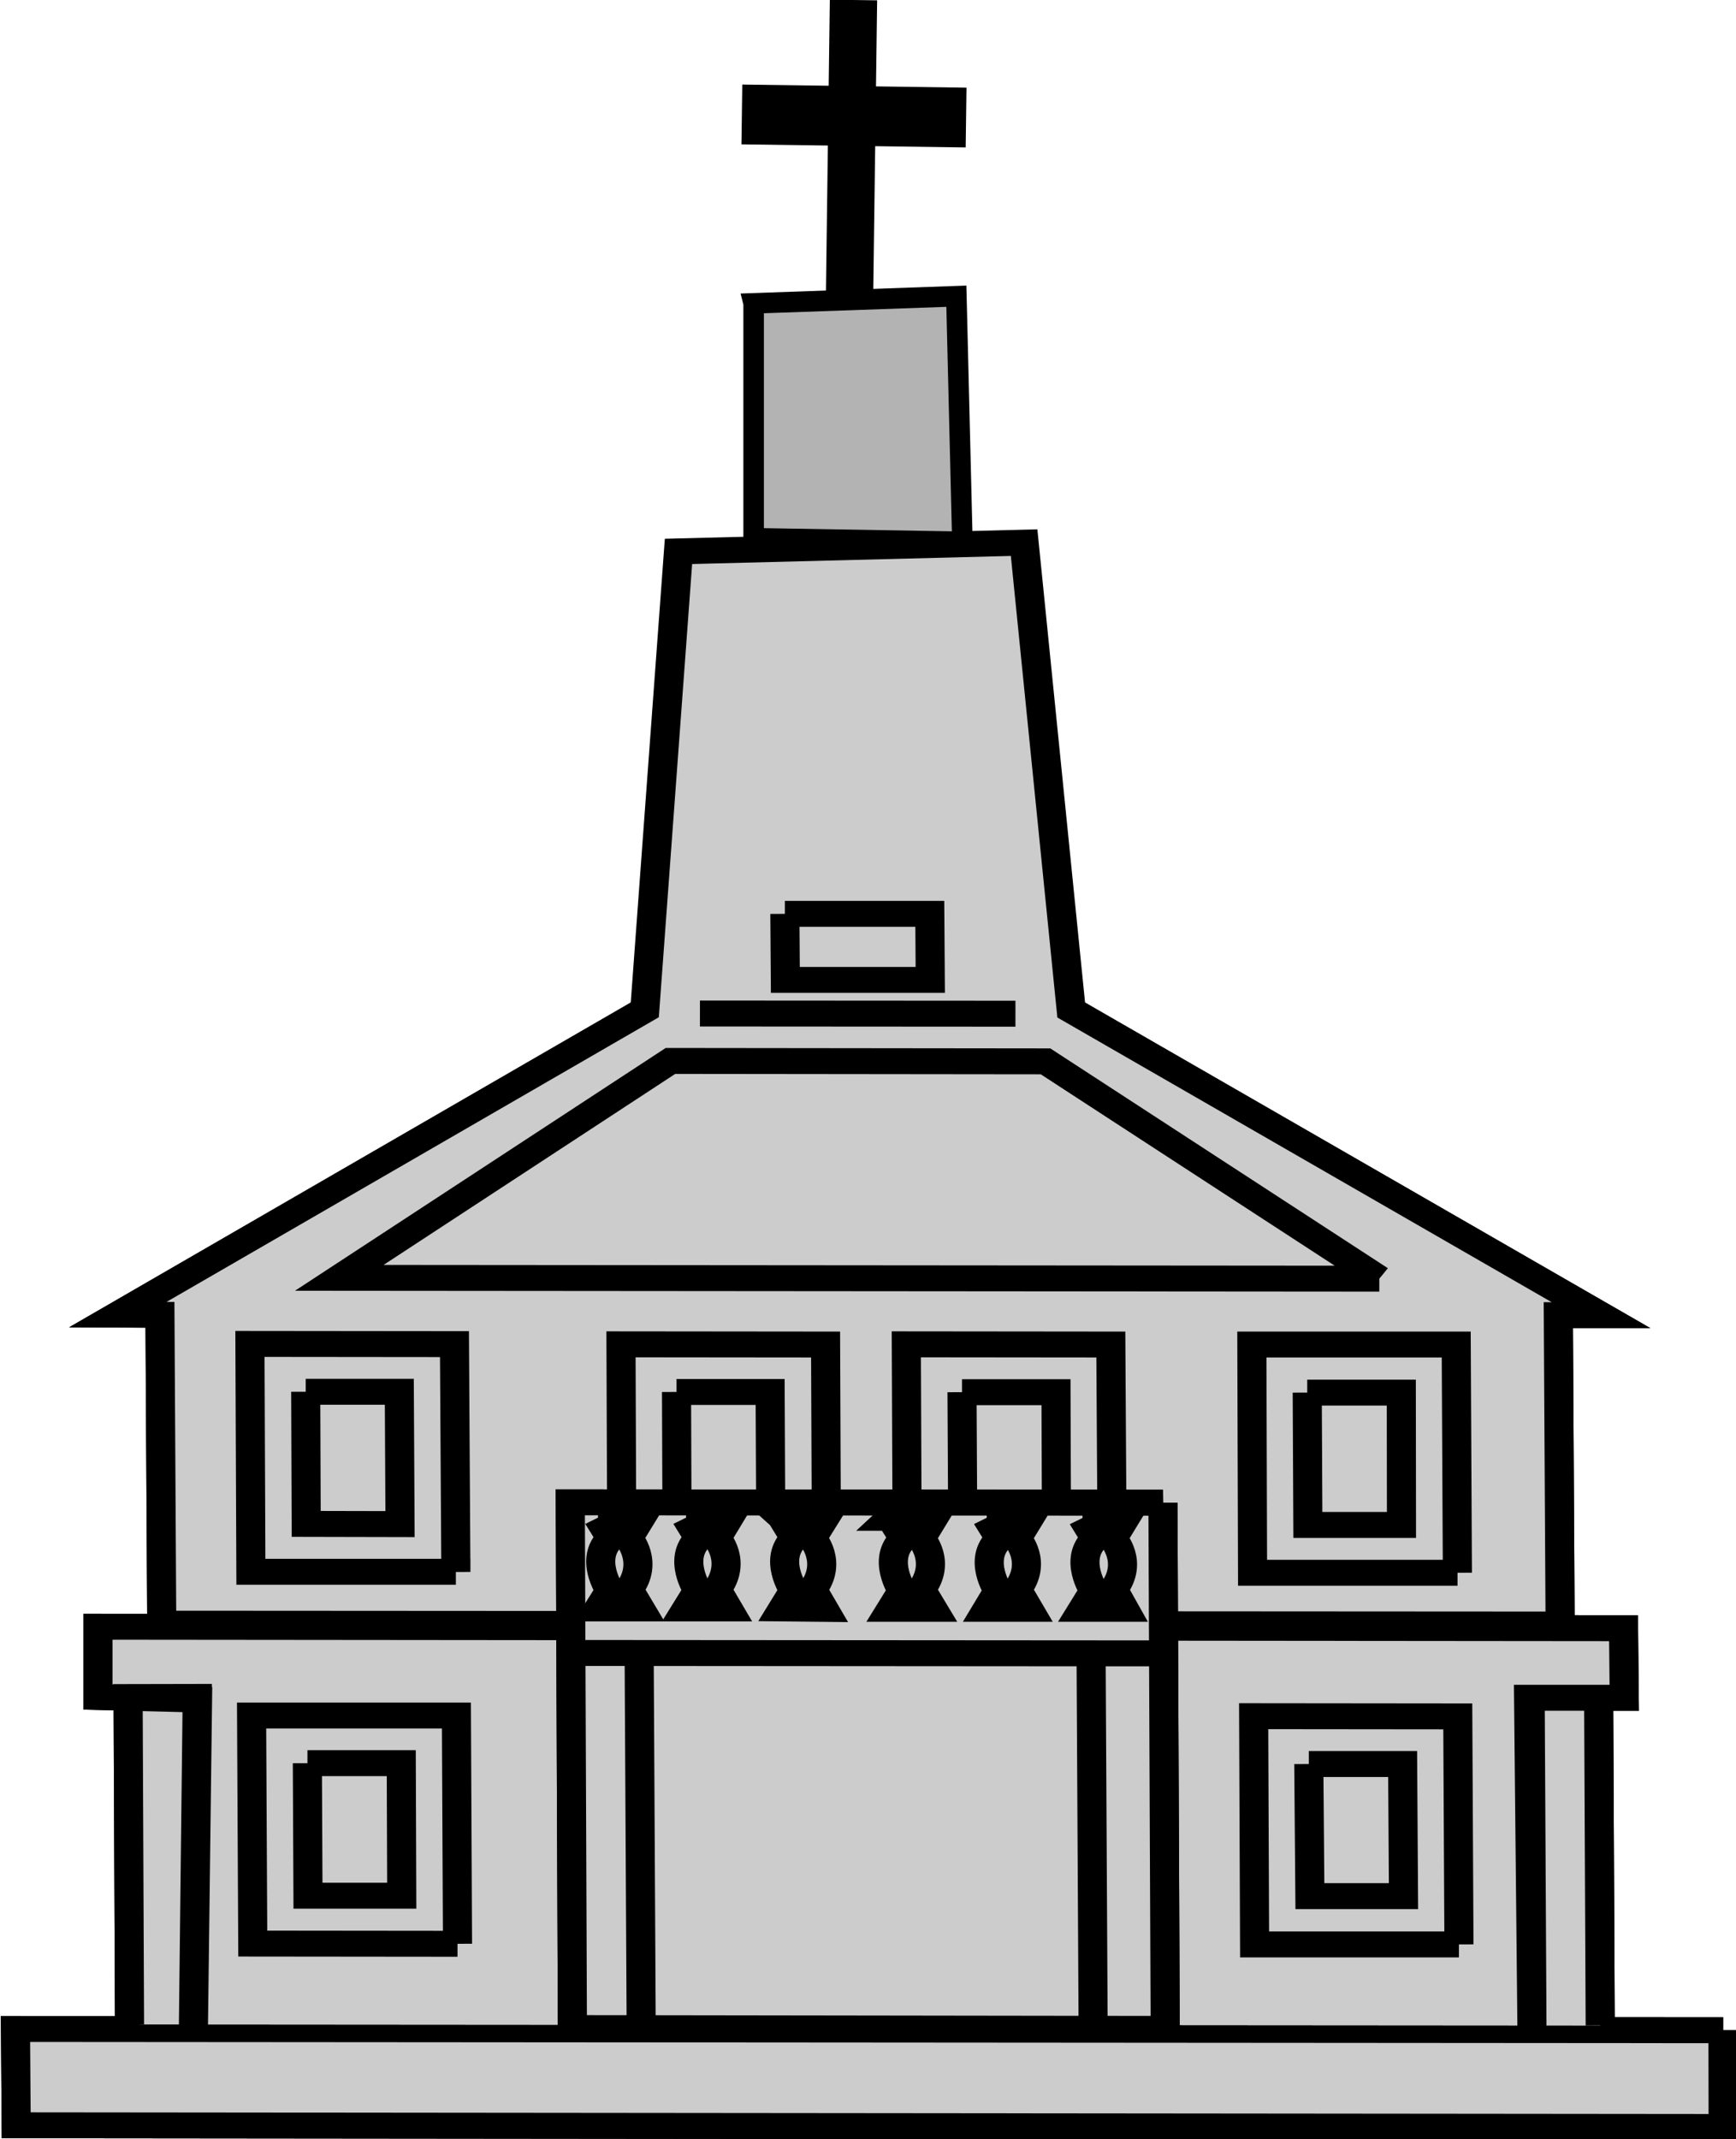 <?xml version="1.0" encoding="UTF-8" standalone="no"?>
<!-- Created with Inkscape (http://www.inkscape.org/) -->

<svg
   xmlns:dc="http://purl.org/dc/elements/1.1/"
   xmlns:cc="http://creativecommons.org/ns#"
   xmlns:rdf="http://www.w3.org/1999/02/22-rdf-syntax-ns#"
   xmlns:svg="http://www.w3.org/2000/svg"
   xmlns="http://www.w3.org/2000/svg"
   xmlns:sodipodi="http://sodipodi.sourceforge.net/DTD/sodipodi-0.dtd"
   xmlns:inkscape="http://www.inkscape.org/namespaces/inkscape"
   width="112.889mm"
   height="139.036mm"
   viewBox="0 0 400 492.646"
   id="svg6358"
   version="1.1"
   inkscape:version="0.91 r13725"
   sodipodi:docname="Church10.svg">
  <defs
     id="defs6360" />
  <sodipodi:namedview
     id="base"
     pagecolor="#ffffff"
     bordercolor="#666666"
     borderopacity="1.0"
     inkscape:pageopacity="0.0"
     inkscape:pageshadow="2"
     inkscape:zoom="1.360004"
     inkscape:cx="200.00001"
     inkscape:cy="246.3228"
     inkscape:document-units="px"
     inkscape:current-layer="layer1"
     showgrid="false"
     fit-margin-top="0"
     fit-margin-left="0"
     fit-margin-right="0"
     fit-margin-bottom="0"
     inkscape:window-width="1600"
     inkscape:window-height="837"
     inkscape:window-x="-8"
     inkscape:window-y="-8"
     inkscape:window-maximized="1" />
  <g
     inkscape:label="Layer 1"
     inkscape:groupmode="layer"
     id="layer1"
     transform="translate(-350.708,-32.994)">
    <g
       id="g6480"
       transform="matrix(0.667,0,0,0.667,116.903,175.213)">
      <g
         transform="matrix(26.945,0,0,24.013,-8861.357,-4737.85)"
         id="g4979"
         style="fill:#cccccc">
        <path
           d="m 361.879,211.78 -0.023,-4.444 0.548,0 -6.793,-4.388 -5.466,-0.003 -6.756,4.382 0.54,0.003 0.023,4.441 17.926,0.012"
           id="path190"
           style="fill:#cccccc;stroke:#000000;stroke-width:0.373;stroke-miterlimit:4;stroke-dasharray:none;stroke-opacity:1"
           inkscape:connector-curvature="0" />
        <path
           d="m 361.879,211.78 -0.023,-4.444 0.548,0 -6.793,-4.388 -0.604,-6.721 -4.431,0.126 -0.432,6.593 -6.756,4.382 0.54,0.003 0.023,4.441 17.926,0.012 0.002,-0.003 z"
           id="path192"
           style="fill:#cccccc;stroke:#000000;stroke-width:0.373;stroke-miterlimit:4;stroke-dasharray:none;stroke-opacity:1"
           inkscape:connector-curvature="0" />
        <path
           d="m 363.967,217.618 0.002,1.391 -21.884,-0.024 -0.009,-1.385 21.893,0.018"
           id="path198"
           style="fill:#cccccc;stroke:#000000;stroke-width:0.373;stroke-miterlimit:4;stroke-dasharray:none;stroke-opacity:1"
           inkscape:connector-curvature="0" />
        <path
           d="m 363.967,217.618 0.002,1.391 -21.884,-0.024 -0.009,-1.385 21.893,0.018 -0.002,0 z"
           id="path200"
           style="fill:#cccccc;stroke:#000000;stroke-width:0.373;stroke-miterlimit:4;stroke-dasharray:none;stroke-opacity:1"
           inkscape:connector-curvature="0" />
        <path
           d="m 343.538,217.534 -0.018,-4.707 0.886,-0.002 -0.049,4.761 0.053,-4.723 -1.276,-0.037 0,-1.01 19.558,0.021 0.009,1 -1.206,0 0.023,4.766 -0.043,-4.766 0.898,0 0.02,4.712"
           id="path202"
           style="fill:#cccccc;stroke:#000000;stroke-width:0.373;stroke-miterlimit:4;stroke-dasharray:none;stroke-opacity:1"
           inkscape:connector-curvature="0" />
        <path
           d="m 343.538,217.534 -0.018,-4.707 0.886,-0.002 -0.049,4.761 0.053,-4.723 -1.276,-0.037 0,-1.01 19.558,0.021 0.009,1 -1.206,0 0.023,4.766 -0.043,-4.766 0.898,0 0.02,4.712"
           id="path204"
           style="fill:#cccccc;stroke:#000000;stroke-width:0.373;stroke-miterlimit:4;stroke-dasharray:none;stroke-opacity:1"
           inkscape:connector-curvature="0" />
        <path
           d="m 347.743,216.375 -0.014,-3.282 -2.626,0 0.015,3.279 2.625,0.003"
           id="path206"
           style="fill:#cccccc;stroke:#000000;stroke-width:0.373;stroke-miterlimit:4;stroke-dasharray:none;stroke-opacity:1"
           inkscape:connector-curvature="0" />
        <path
           d="m 345.818,213.778 0.008,1.906 1.202,0 -0.006,-1.906 -1.203,0"
           id="path208"
           style="fill:#cccccc;stroke:#000000;stroke-width:0.373;stroke-miterlimit:4;stroke-dasharray:none;stroke-opacity:1"
           inkscape:connector-curvature="0" />
        <path
           d="m 360.582,216.384 -0.015,-3.279 -2.617,-0.003 0.012,3.282 2.62,0"
           id="path210"
           style="fill:#cccccc;stroke:#000000;stroke-width:0.373;stroke-miterlimit:4;stroke-dasharray:none;stroke-opacity:1"
           inkscape:connector-curvature="0" />
        <path
           d="m 358.657,213.79 0.014,1.9 1.2,0 -0.011,-1.9 -1.203,0"
           id="path2319"
           style="fill:#cccccc;stroke:#000000;stroke-width:0.373;stroke-miterlimit:4;stroke-dasharray:none;stroke-opacity:1"
           inkscape:connector-curvature="0" />
        <path
           d="m 360.562,211.04 -0.015,-3.282 -2.62,0 0.009,3.282 2.628,0 -0.002,0 z"
           id="path2321"
           style="fill:#cccccc;stroke:#000000;stroke-width:0.373;stroke-miterlimit:4;stroke-dasharray:none;stroke-opacity:1"
           inkscape:connector-curvature="0" />
        <path
           d="m 358.637,208.449 0.008,1.903 1.2,0 -0.002,-1.903 -1.206,0"
           id="path216"
           style="fill:#cccccc;stroke:#000000;stroke-width:0.373;stroke-miterlimit:4;stroke-dasharray:none;stroke-opacity:1"
           inkscape:connector-curvature="0" />
        <path
           d="m 347.722,211.028 -0.018,-3.276 -2.622,-0.003 0.012,3.277 2.628,0 0,0.002 z"
           id="path218"
           style="fill:#cccccc;stroke:#000000;stroke-width:0.373;stroke-miterlimit:4;stroke-dasharray:none;stroke-opacity:1"
           inkscape:connector-curvature="0" />
        <path
           d="m 345.797,208.437 0.006,1.9 1.203,0.003 -0.009,-1.903 -1.2,0"
           id="path220"
           style="fill:#cccccc;stroke:#000000;stroke-width:0.373;stroke-miterlimit:4;stroke-dasharray:none;stroke-opacity:1"
           inkscape:connector-curvature="0" />
        <path
           d="m 352.474,211.034 -0.012,-3.276 -2.623,-0.003 0.011,3.279 2.625,0"
           id="path222"
           style="fill:#cccccc;stroke:#000000;stroke-width:0.373;stroke-miterlimit:4;stroke-dasharray:none;stroke-opacity:1"
           inkscape:connector-curvature="0" />
        <path
           d="m 350.551,208.44 0.006,1.9 1.202,0.006 -0.008,-1.906 -1.2,0"
           id="path224"
           style="fill:#cccccc;stroke:#000000;stroke-width:0.373;stroke-miterlimit:4;stroke-dasharray:none;stroke-opacity:1"
           inkscape:connector-curvature="0" />
        <path
           d="m 356.137,211.04 -0.018,-3.282 -2.622,-0.003 0.012,3.279 2.628,0.006"
           id="path226"
           style="fill:#cccccc;stroke:#000000;stroke-width:0.373;stroke-miterlimit:4;stroke-dasharray:none;stroke-opacity:1"
           inkscape:connector-curvature="0" />
        <path
           d="m 354.211,208.443 0.009,1.906 1.202,0 -0.006,-1.906 -1.205,0"
           id="path228"
           style="fill:#cccccc;stroke:#000000;stroke-width:0.373;stroke-miterlimit:4;stroke-dasharray:none;stroke-opacity:1"
           inkscape:connector-curvature="0" />
        <path
           d="m 356.787,210.033 0.029,7.566 -7.6,-0.012 -0.027,-7.56 7.597,0.006"
           id="path230"
           style="fill:#cccccc;stroke:#000000;stroke-width:0.373;stroke-miterlimit:4;stroke-dasharray:none;stroke-opacity:1"
           inkscape:connector-curvature="0" />
        <path
           d="m 356.787,210.033 0.029,7.566 -7.6,-0.012 -0.027,-7.56 7.597,0.006 0.002,0 z"
           id="path232"
           style="fill:#cccccc;stroke:#000000;stroke-width:0.373;stroke-miterlimit:4;stroke-dasharray:none;stroke-opacity:1"
           inkscape:connector-curvature="0" />
        <path
           d="m 349.143,212.193 7.652,0.006"
           id="path234"
           style="fill:#cccccc;stroke:#000000;stroke-width:0.373;stroke-miterlimit:4;stroke-dasharray:none;stroke-opacity:1"
           inkscape:connector-curvature="0" />
        <path
           d="m 350.098,217.596 -0.026,-5.347"
           id="path2333"
           style="fill:#cccccc;stroke:#000000;stroke-width:0.373;stroke-miterlimit:4;stroke-dasharray:none;stroke-opacity:1"
           inkscape:connector-curvature="0" />
        <path
           d="m 355.892,217.599 -0.026,-5.344"
           id="path2335"
           style="fill:#cccccc;stroke:#000000;stroke-width:0.373;stroke-miterlimit:4;stroke-dasharray:none;stroke-opacity:1"
           inkscape:connector-curvature="0" />
        <path
           d="m 359.561,206.811 -4.279,-3.125 -4.809,-0.006 -4.246,3.119 13.334,0.012"
           id="path240"
           style="fill:#cccccc;stroke:#000000;stroke-width:0.373;stroke-miterlimit:4;stroke-dasharray:none;stroke-opacity:1"
           inkscape:connector-curvature="0" />
        <path
           d="m 350.851,202.998 4.045,0.003"
           id="path2338"
           style="fill:#cccccc;stroke:#000000;stroke-width:0.373;stroke-miterlimit:4;stroke-dasharray:none;stroke-opacity:1"
           inkscape:connector-curvature="0" />
        <path
           d="m 351.94,201.565 0.006,0.95 1.858,0 -0.006,-0.95 -1.858,0"
           id="path244"
           style="fill:#cccccc;stroke:#000000;stroke-width:0.373;stroke-miterlimit:4;stroke-dasharray:none;stroke-opacity:1"
           inkscape:connector-curvature="0" />
        <path
           d="m 349.544,210.246 0.554,0 -0.162,0.297 c 0,0 0.267,0.343 0.005,0.737 l 0.145,0.273 -0.534,0 0.145,-0.259 c 0,0 -0.273,-0.456 0.012,-0.75 l -0.165,-0.297"
           id="path252"
           style="fill:#cccccc;stroke:#000000;stroke-width:0.373;stroke-miterlimit:4;stroke-dasharray:none;stroke-opacity:1"
           inkscape:connector-curvature="0" />
        <path
           d="m 350.673,210.246 0.554,0 -0.16,0.297 c 0,0 0.267,0.334 0.002,0.737 l 0.143,0.273 -0.532,0 0.143,-0.259 c 0,0 -0.267,-0.456 0.014,-0.75 l -0.163,-0.297"
           id="path254"
           style="fill:#cccccc;stroke:#000000;stroke-width:0.373;stroke-miterlimit:4;stroke-dasharray:none;stroke-opacity:1"
           inkscape:connector-curvature="0" />
        <path
           d="m 351.904,210.246 0.552,0 -0.165,0.297 c 0,0 0.27,0.343 0.005,0.737 l 0.145,0.279 -0.529,-0.006 0.142,-0.259 c 0,0 -0.27,-0.453 0.011,-0.75 l -0.162,-0.297 0.002,0 z"
           id="path256"
           style="fill:#cccccc;stroke:#000000;stroke-width:0.373;stroke-miterlimit:4;stroke-dasharray:none;stroke-opacity:1"
           inkscape:connector-curvature="0" />
        <path
           d="m 353.293,210.248 0.557,0 -0.163,0.3 c 0,0 0.267,0.337 0.002,0.732 l 0.149,0.278 -0.537,0 0.143,-0.259 c 0,0 -0.267,-0.459 0.018,-0.75 l -0.168,-0.3 -0.002,0 z"
           id="path258"
           style="fill:#cccccc;stroke:#000000;stroke-width:0.373;stroke-miterlimit:4;stroke-dasharray:none;stroke-opacity:1"
           inkscape:connector-curvature="0" />
        <path
           d="m 354.528,210.248 0.552,0 -0.163,0.3 c 0,0 0.268,0.337 0.003,0.731 l 0.146,0.279 -0.532,0 0.139,-0.259 c 0,0 -0.268,-0.456 0.021,-0.75 l -0.166,-0.3"
           id="path260"
           style="fill:#cccccc;stroke:#000000;stroke-width:0.373;stroke-miterlimit:4;stroke-dasharray:none;stroke-opacity:1"
           inkscape:connector-curvature="0" />
        <path
           d="m 355.756,210.251 0.552,-0.003 -0.163,0.3 c 0,0 0.273,0.337 0.008,0.732 l 0.139,0.278 -0.534,0 0.143,-0.259 c 0,0 -0.267,-0.456 0.018,-0.75 l -0.163,-0.297"
           id="path262"
           style="fill:#cccccc;stroke:#000000;stroke-width:0.373;stroke-miterlimit:4;stroke-dasharray:none;stroke-opacity:1"
           inkscape:connector-curvature="0" />
      </g>
      <path
         d="m 610.876,-108.48 70.03,-2.457 2.081,84.796 -72.11,-1.226 0,-81.109 z"
         id="path13722"
         style="fill:#b3b3b3;fill-rule:evenodd;stroke:#000000;stroke-width:7.095;stroke-linecap:butt;stroke-linejoin:miter;stroke-miterlimit:4;stroke-dasharray:none;stroke-opacity:1"
         inkscape:connector-curvature="0" />
      <path
         d="m 645.366,-213.22 -1.411,105.95"
         id="path14693"
         style="fill:none;stroke:#000000;stroke-width:16.346;stroke-linecap:butt;stroke-linejoin:miter;stroke-miterlimit:4;stroke-dasharray:none;stroke-opacity:1"
         inkscape:connector-curvature="0" />
      <path
         d="m 606.809,-173.699 77.456,1.073"
         id="path14695"
         style="fill:none;stroke:#000000;stroke-width:20.648;stroke-linecap:butt;stroke-linejoin:miter;stroke-miterlimit:4;stroke-dasharray:none;stroke-opacity:1"
         inkscape:connector-curvature="0" />
    </g>
  </g>
</svg>
